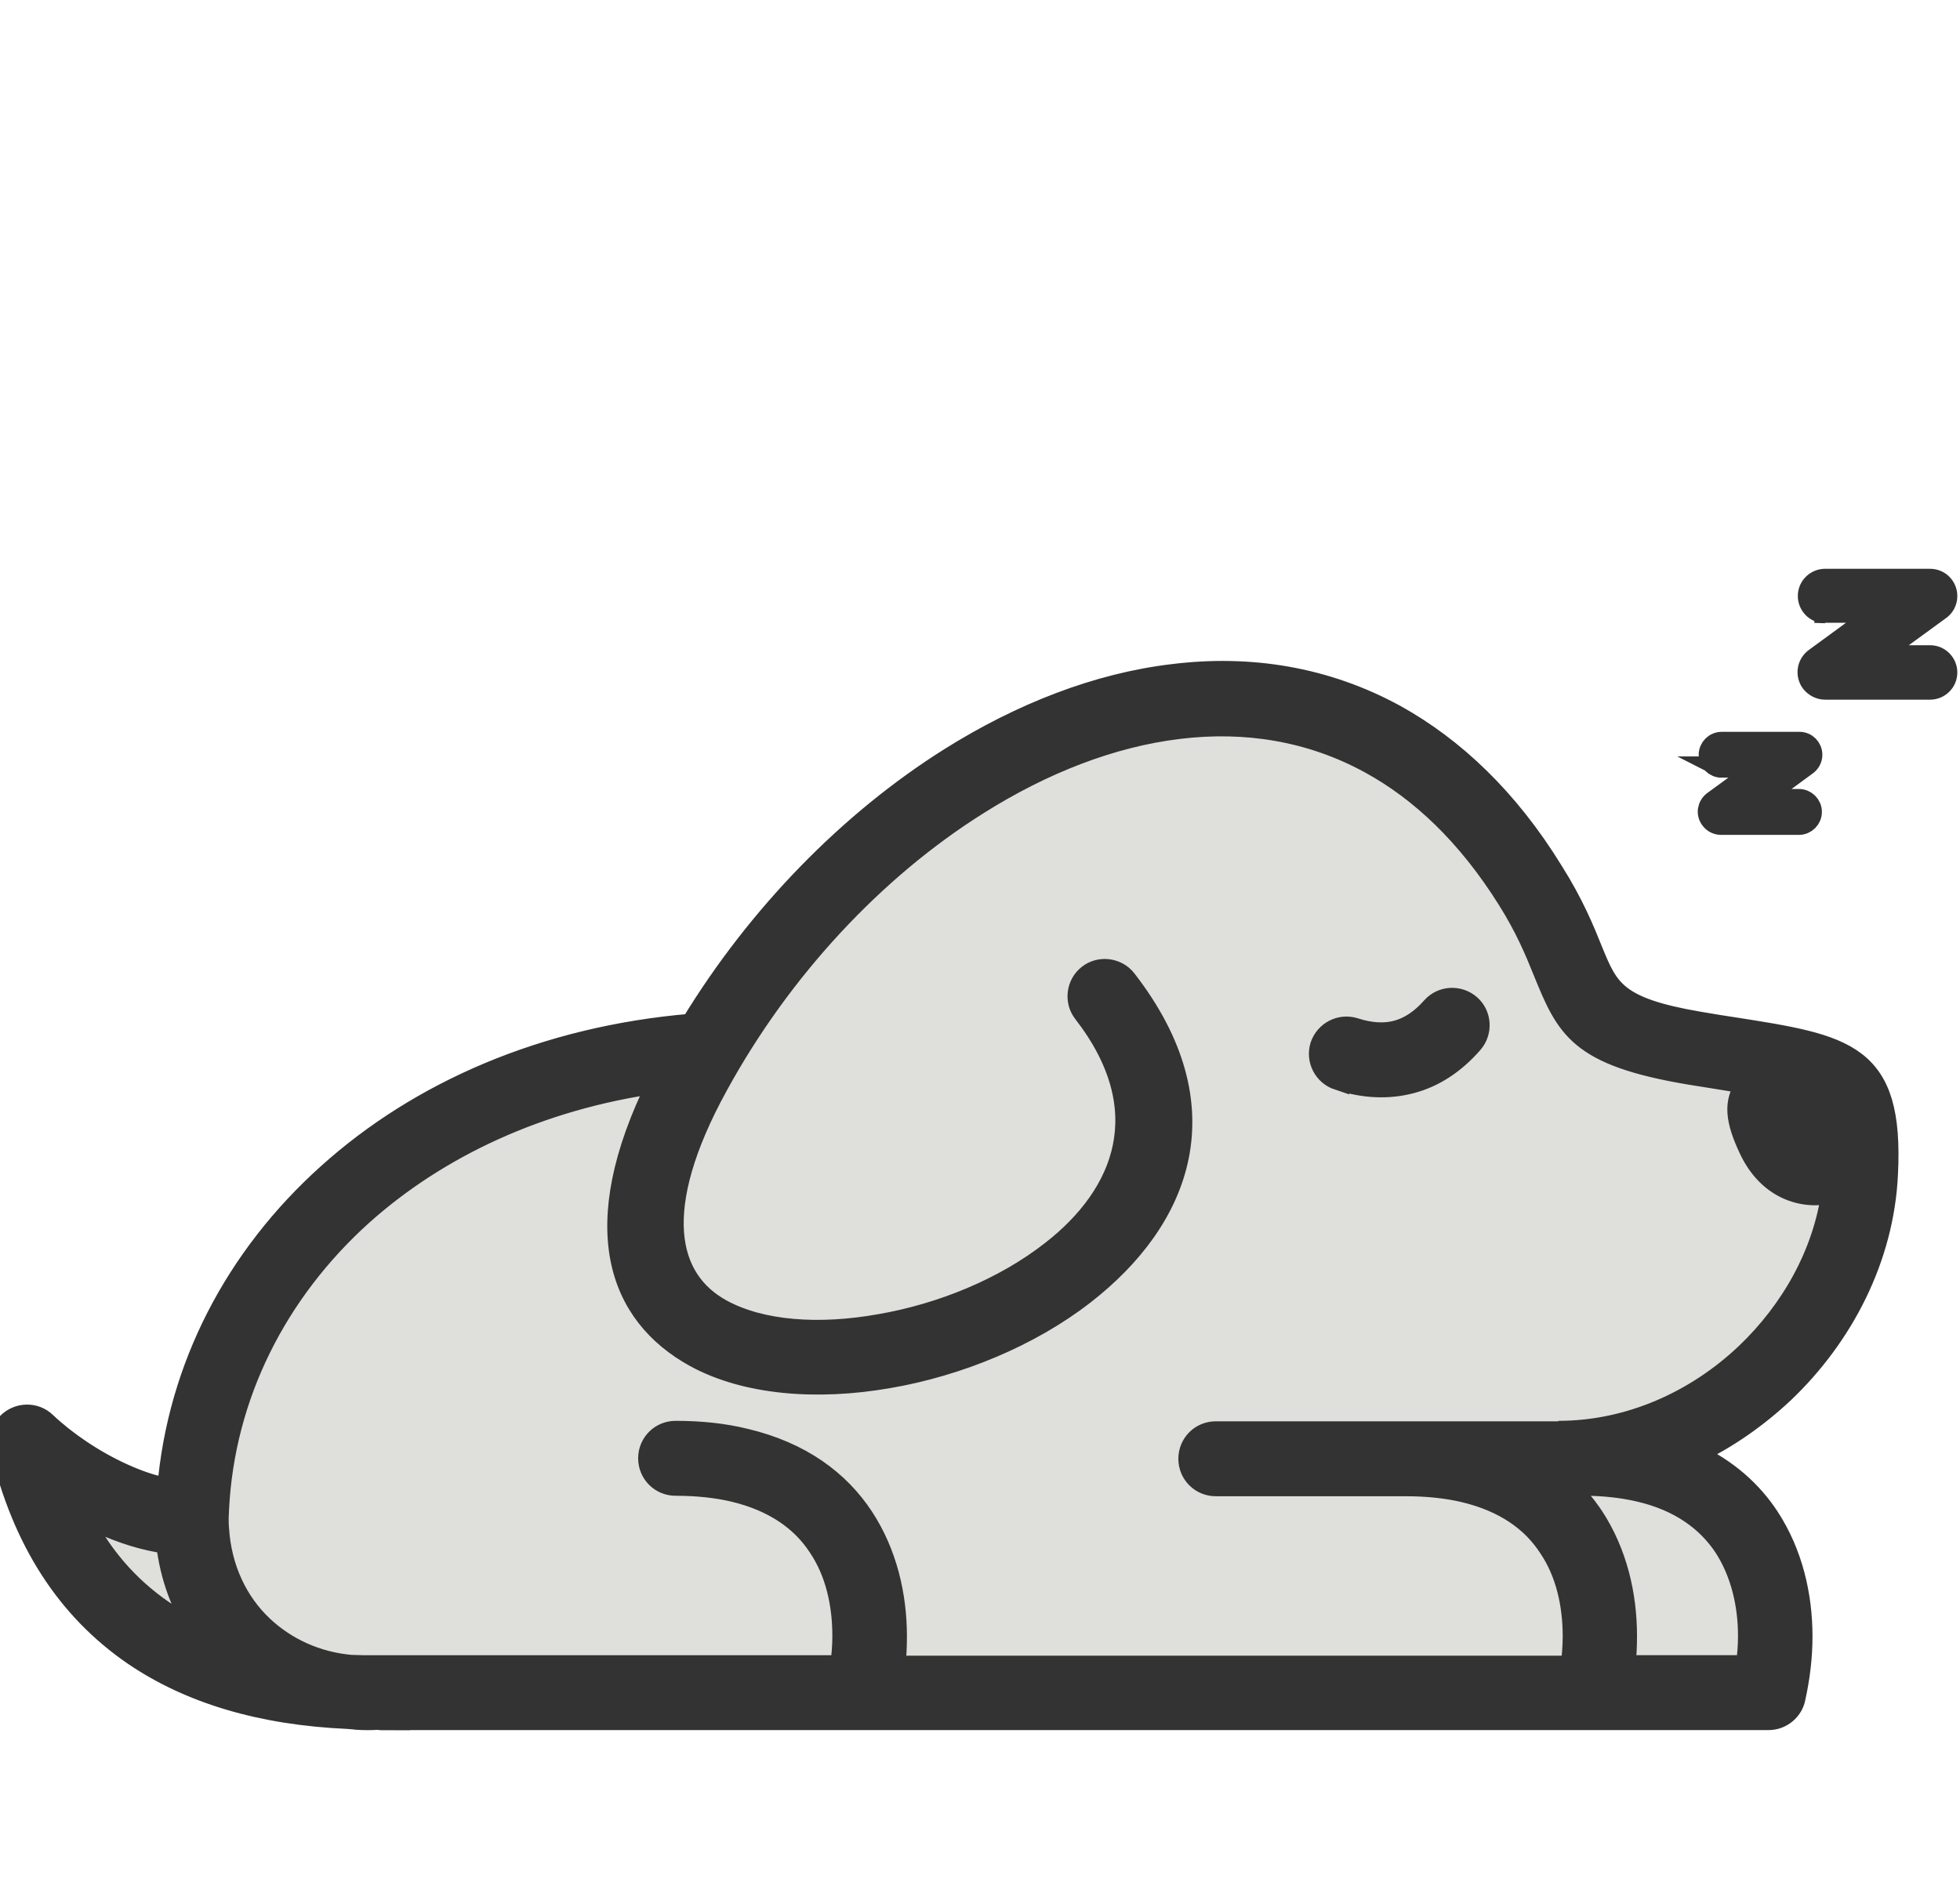 <svg viewBox="0 0 208.41 200.94" xmlns:xlink="http://www.w3.org/1999/xlink" xmlns="http://www.w3.org/2000/svg" id="b"><defs><clipPath id="d"><rect stroke-width="0" fill="none" height="200.94" width="208.41"></rect></clipPath></defs><g id="c"><g clip-path="url(#d)"><path stroke-width="0" fill-rule="evenodd" fill="#dfdfdb" d="m185.83,122.42c-1.36-2.9-1.82-5.04-.23-6.99-.77-.13-1.59-.27-2.45-.41-1.41-.23-2.91-.46-3.68-.59-11.9-2-13.08-4.9-15.58-11.03-.82-2.04-1.86-4.54-3.77-7.58-4.27-6.81-9.26-11.53-14.67-14.48-6.31-3.45-13.26-4.54-20.3-3.68-7.17.86-14.48,3.72-21.39,8.08-10.99,6.9-20.89,17.52-27.65,29.87-7.27,13.21-5.4,20.7.41,23.88,4.23,2.32,10.4,2.73,16.8,1.59,6.59-1.13,13.26-3.86,18.3-7.81,7.77-6.04,11.4-15.07,3.41-25.38-.96-1.22-.73-3.04.5-3.99,1.22-.96,3.04-.73,4,.5,10.53,13.58,5.77,25.47-4.45,33.42-5.77,4.49-13.4,7.63-20.84,8.9-7.58,1.32-15.12.73-20.53-2.23-8.17-4.5-11.58-13.75-3.95-29.15-12.62,1.77-23.39,6.86-31.42,14.03-9.13,8.21-14.71,19.25-15.31,31.33,0,.32-.04.64-.04.91,0,.41,0,.81.04,1.18.27,4.27,2.04,7.86,4.68,10.35,2.5,2.36,5.77,3.86,9.4,4.18.82.04,1.63.04,2.45.04h49.64c.14-1.04.23-2.09.23-3.18,0-3.36-.73-6.76-2.58-9.49-1.77-2.72-4.68-4.86-9.08-5.9-1.77-.41-3.81-.64-6.13-.64-1.59,0-2.86-1.27-2.86-2.86s1.27-2.86,2.86-2.86c2.72,0,5.17.27,7.4.82,5.95,1.41,9.99,4.45,12.53,8.31,2.5,3.81,3.54,8.31,3.54,12.67,0,1.04-.04,2.13-.18,3.18h71.93c.14-1.04.23-2.09.23-3.18,0-3.36-.73-6.76-2.59-9.49-1.77-2.73-4.67-4.86-9.08-5.9-1.77-.41-3.82-.64-6.13-.64h-20.21c-1.59,0-2.86-1.27-2.86-2.86s1.27-2.86,2.86-2.86h36.47v-.05c7.54,0,14.62-3.22,19.94-8.26,4.81-4.58,8.22-10.62,9.13-17.12-3.09.73-6.77-.41-8.76-4.63Zm-29.47-11.26c-1.91,2.18-4.09,3.59-6.49,4.22-2.41.64-5,.55-7.77-.36-1.5-.5-2.32-2.09-1.86-3.59.5-1.5,2.09-2.32,3.59-1.86,1.68.55,3.22.64,4.54.27,1.32-.36,2.55-1.18,3.72-2.5,1.04-1.18,2.86-1.27,4.04-.23,1.18,1.04,1.27,2.86.23,4.04Z"></path><path stroke-width="0" fill-rule="evenodd" fill="#dfdfdb" d="m167.93,158.15h-1.59c1.09,1,2.04,2.13,2.86,3.36,2.5,3.81,3.54,8.31,3.54,12.67,0,1.09-.04,2.14-.18,3.18h12.94c.14-1.04.23-2.09.23-3.18,0-3.31-.78-6.72-2.59-9.49-1.82-2.72-4.73-4.9-9.08-5.9-1.77-.41-3.81-.64-6.13-.64Z"></path><path stroke-width="0" fill-rule="evenodd" fill="#dfdfdb" d="m10.44,162.19c-.73-.32-1.45-.68-2.18-1.09,2.13,4.36,5.08,7.81,8.85,10.4,1.18.82,2.45,1.54,3.77,2.18-1.77-2.63-2.95-5.81-3.36-9.35-2.36-.32-4.77-1.09-7.08-2.13Z"></path><path stroke-width="2.25" stroke-miterlimit="10" stroke="#333" fill-rule="evenodd" fill="#333" d="m142.29,114.82c-1.5-.5-2.32-2.09-1.86-3.59.5-1.5,2.09-2.32,3.59-1.86,1.68.55,3.22.64,4.54.27,1.32-.36,2.55-1.18,3.72-2.5,1.04-1.18,2.86-1.27,4.04-.23,1.18,1.04,1.27,2.86.23,4.04-1.91,2.18-4.09,3.59-6.49,4.22-2.41.64-5,.55-7.77-.36Zm-101.41,68.06h147.18c1.41,0,2.59-1.04,2.81-2.36.46-2.09.73-4.27.73-6.49,0-4.36-1.04-8.85-3.54-12.67-1.82-2.77-4.41-5.08-7.9-6.72,3.45-1.63,6.63-3.86,9.45-6.49,6.4-6.08,10.67-14.39,11.08-23.29.64-12.89-4.31-13.67-16.48-15.57-.91-.14-1.82-.27-3.63-.59-8.76-1.5-9.58-3.45-11.26-7.54-.91-2.27-2.04-5.04-4.22-8.49-4.77-7.76-10.49-13.12-16.67-16.57-7.45-4.09-15.53-5.36-23.7-4.35-8.04.95-16.16,4.13-23.75,8.9-10.67,6.72-20.39,16.66-27.47,28.29-15.62,1.32-28.92,7.17-38.64,15.93-9.81,8.81-15.94,20.52-17.03,33.46-1.54-.27-3.13-.82-4.72-1.54-3.22-1.45-6.22-3.54-8.27-5.49-1.13-1.09-2.95-1.04-4.04.09-.68.73-.91,1.72-.73,2.63,2.32,9.81,7.04,17.12,14.12,21.98,6,4.09,13.58,6.35,22.8,6.76.32.04.64.04.95.09.77.05,1.5.05,2.27,0,.18.05.45.05.68.05Zm-23.16-18.75c.41,3.54,1.59,6.72,3.36,9.35-1.32-.64-2.59-1.36-3.77-2.18-3.77-2.59-6.72-6.04-8.85-10.4.73.41,1.45.77,2.18,1.09,2.32,1.04,4.72,1.82,7.08,2.13Zm155.04,13.03c.14-1.04.18-2.09.18-3.18,0-4.36-1.04-8.85-3.54-12.67-.82-1.22-1.77-2.36-2.86-3.36h1.59c2.32,0,4.36.23,6.13.64,4.36,1,7.27,3.18,9.08,5.9,1.81,2.77,2.59,6.18,2.59,9.49,0,1.09-.09,2.14-.23,3.18h-12.94Zm10.31-95.57c-.73,0-1.32-.59-1.32-1.31s.59-1.32,1.32-1.32h8.27c.73,0,1.31.59,1.31,1.32,0,.45-.23.86-.64,1.13l-4.95,3.63h4.22c.73,0,1.32.59,1.32,1.31s-.59,1.32-1.32,1.32h-8.27c-.41,0-.82-.18-1.09-.55-.45-.59-.32-1.41.27-1.86l5.04-3.68h-4.18Zm10.99-16.43c-1,0-1.77-.82-1.77-1.77,0-1,.82-1.77,1.77-1.77h11.17c1,0,1.77.81,1.77,1.77,0,.64-.32,1.18-.82,1.5l-6.67,4.86h5.72c1,0,1.77.82,1.77,1.77,0,1-.82,1.77-1.77,1.77h-11.17c-.54,0-1.09-.27-1.45-.73-.59-.81-.41-1.91.36-2.5l6.76-4.95h-5.68v.05Zm-28.34,87.08c7.54,0,14.62-3.22,19.94-8.26,4.81-4.58,8.22-10.62,9.13-17.12-3.09.73-6.77-.41-8.76-4.63-1.36-2.9-1.82-5.04-.23-6.99-.77-.13-1.59-.27-2.45-.41-1.41-.23-2.91-.46-3.68-.59-11.9-2-13.08-4.9-15.58-11.03-.82-2.04-1.86-4.54-3.77-7.58-4.27-6.81-9.26-11.53-14.67-14.48-6.31-3.45-13.26-4.54-20.3-3.68-7.17.86-14.48,3.72-21.39,8.08-10.99,6.9-20.89,17.52-27.65,29.87-7.27,13.21-5.4,20.7.41,23.88,4.23,2.32,10.4,2.73,16.8,1.59,6.59-1.13,13.26-3.86,18.3-7.81,7.77-6.04,11.4-15.07,3.41-25.38-.96-1.22-.73-3.04.5-3.99,1.22-.96,3.04-.73,4,.5,10.53,13.58,5.77,25.47-4.45,33.42-5.77,4.49-13.4,7.63-20.84,8.9-7.58,1.32-15.12.73-20.53-2.23-8.17-4.5-11.58-13.75-3.95-29.15-12.62,1.77-23.39,6.86-31.42,14.03-9.13,8.21-14.71,19.25-15.31,31.33,0,.32-.04.64-.04.91,0,.41,0,.81.04,1.18.27,4.27,2.04,7.86,4.68,10.35,2.5,2.36,5.77,3.86,9.4,4.18.82.04,1.63.04,2.45.04h49.64c.14-1.04.23-2.09.23-3.18,0-3.36-.73-6.76-2.58-9.49-1.77-2.72-4.68-4.86-9.08-5.9-1.77-.41-3.81-.64-6.13-.64-1.59,0-2.86-1.27-2.86-2.86s1.27-2.86,2.86-2.86c2.72,0,5.17.27,7.4.82,5.95,1.41,9.99,4.45,12.53,8.31,2.5,3.81,3.54,8.31,3.54,12.67,0,1.04-.04,2.13-.18,3.18h71.93c.14-1.04.23-2.09.23-3.18,0-3.36-.73-6.76-2.59-9.49-1.77-2.73-4.67-4.86-9.08-5.9-1.77-.41-3.82-.64-6.13-.64h-20.21c-1.59,0-2.86-1.27-2.86-2.86s1.27-2.86,2.86-2.86h36.47v-.05Z"></path></g></g></svg>